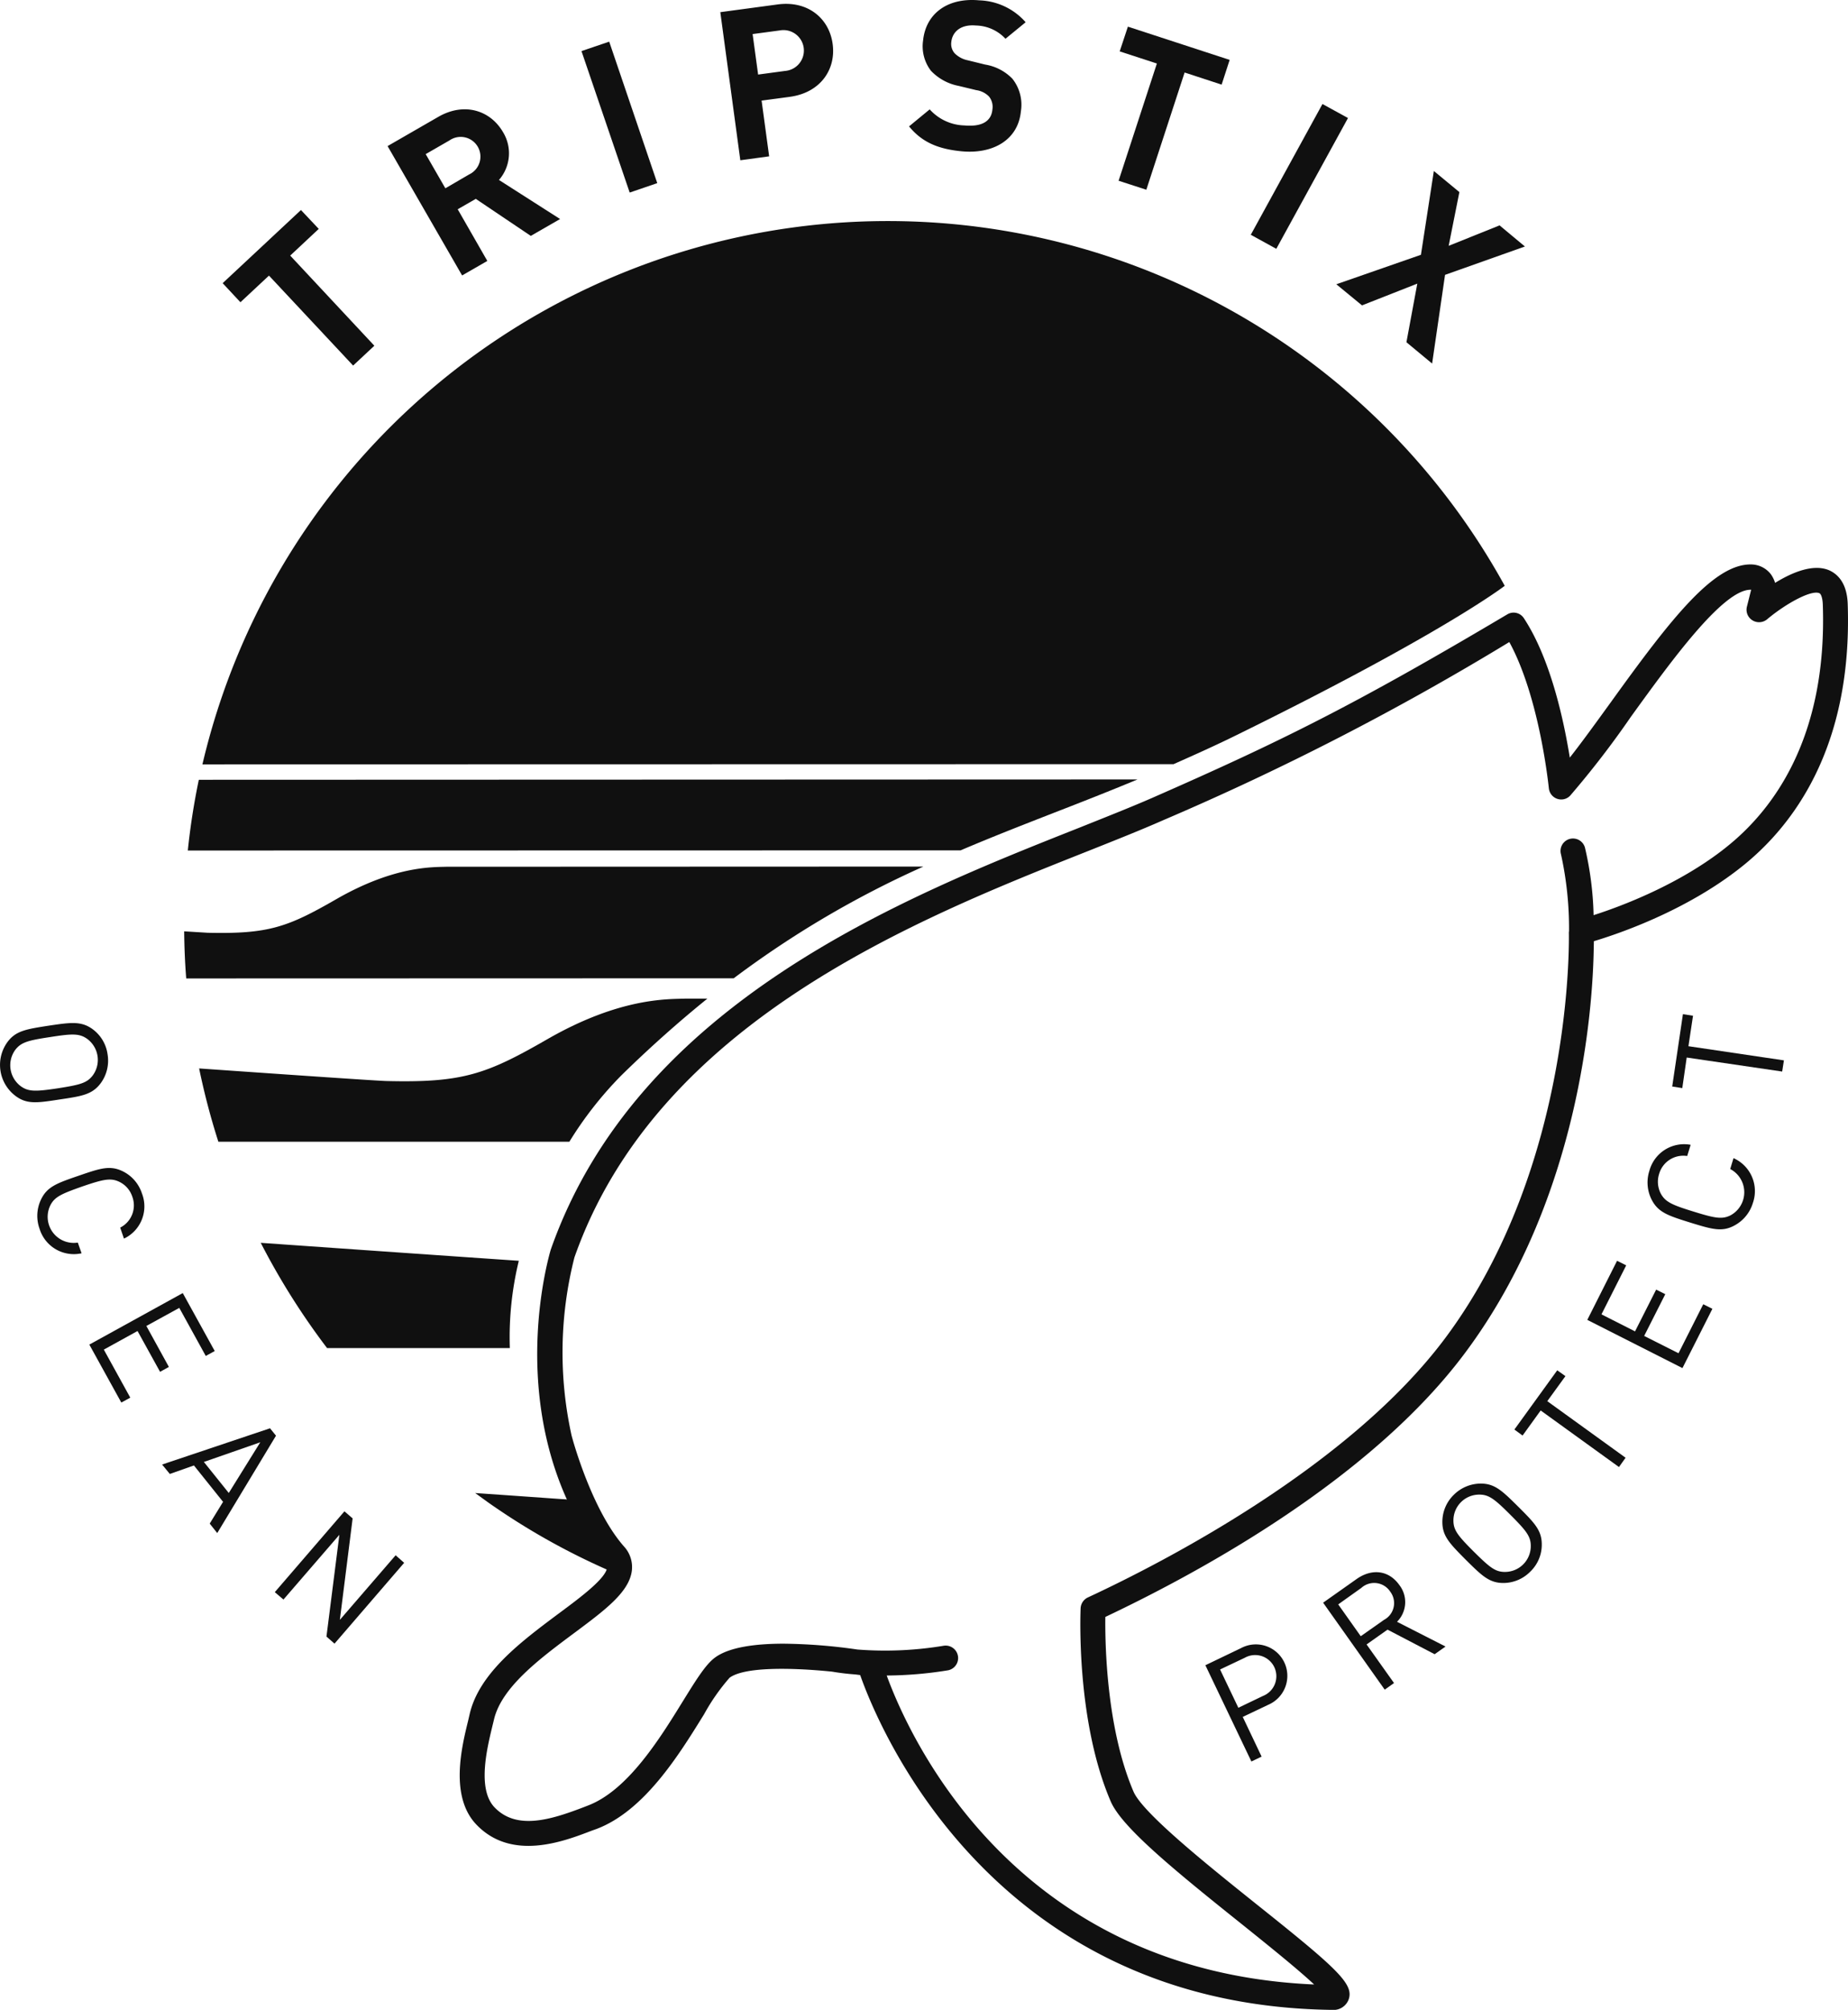 <svg xmlns="http://www.w3.org/2000/svg" width="234.989" height="255.553" viewBox="0 0 234.989 255.553">
  <g id="OCEAN_PROTECT" data-name="OCEAN PROTECT" transform="translate(-291.583 -653.545)">
    <path id="Pfad_62" data-name="Pfad 62" d="M326.053,663.717c-8.234-.561-19.974-1.381-32.815-2.283a90.676,90.676,0,0,0,8.434,13.383h23.239A41.16,41.16,0,0,1,326.053,663.717Z" transform="translate(31.501 150.139)" fill="#101010"/>
    <path id="Pfad_63" data-name="Pfad 63" d="M326.107,659.066c-1.783.06-6.611-.121-13.983,4.105-6.23,3.587-8.635,4.468-16.428,4.288-.26-.021-1.3-.08-2.944-.181.02,2,.1,4.007.26,5.99l69.616-.02a124.929,124.929,0,0,1,24.121-14.205Z" transform="translate(22.251 104.688)" fill="#101010"/>
    <path id="Pfad_64" data-name="Pfad 64" d="M357.475,659.884h-2.824c-2.244.08-8.274-.141-17.47,5.128-7.793,4.487-10.8,5.59-20.514,5.35-.982-.02-10.718-.682-23.821-1.6a89.808,89.808,0,0,0,2.444,9.316h44.635a47.017,47.017,0,0,1,6.611-8.435C350.283,665.974,353.929,662.748,357.475,659.884Z" transform="translate(24.059 120.637)" fill="#101010"/>
    <path id="Pfad_65" data-name="Pfad 65" d="M458.464,701.325a89.523,89.523,0,0,0-165.6,22.7L416.354,724c2.7-1.2,5.448-2.425,8.273-3.827C448.648,708.357,457.122,702.327,458.464,701.325Z" transform="translate(24.459 26.709)" fill="#101010"/>
    <path id="Pfad_66" data-name="Pfad 66" d="M413.537,658.491l-119.36.041a88.389,88.389,0,0,0-1.4,8.994l98.264-.02c3.947-1.684,7.894-3.226,11.9-4.788C406.4,661.376,409.931,659.994,413.537,658.491Z" transform="translate(22.688 94.163)" fill="#101010"/>
    <path id="Pfad_67" data-name="Pfad 67" d="M313.59,672.4A40.646,40.646,0,0,0,308,663.963c-4.227-.3-8.715-.621-13.4-.942.841.6,1.663,1.222,2.524,1.8a87.749,87.749,0,0,0,16.488,8.895A2.283,2.283,0,0,0,313.59,672.4Z" transform="translate(57.406 180.366)" fill="#101010"/>
    <g id="Gruppe_47" data-name="Gruppe 47" transform="translate(291.583 782.504)">
      <path id="Pfad_68" data-name="Pfad 68" d="M293.567,669.312a4.938,4.938,0,0,1-1.042-6.851c1.062-1.443,2.384-1.643,5.209-2.084,2.845-.421,4.167-.621,5.629.441a4.771,4.771,0,0,1,1.9,3.205,4.839,4.839,0,0,1-.861,3.646c-1.082,1.463-2.384,1.663-5.229,2.084C296.332,670.193,295.009,670.394,293.567,669.312Zm9.816-2.624a3.325,3.325,0,0,0-.7-4.628c-1-.721-1.923-.682-4.728-.24-2.805.421-3.686.661-4.428,1.623a3.326,3.326,0,0,0,.7,4.628c1,.721,1.924.682,4.728.261C301.761,667.89,302.642,667.669,303.383,666.688Z" transform="translate(-291.583 -658.914)" fill="#101010"/>
      <path id="Pfad_69" data-name="Pfad 69" d="M292.1,668.678a4.806,4.806,0,0,1,.2-3.727c.781-1.623,2.044-2.063,4.768-3s3.967-1.362,5.589-.581a4.785,4.785,0,0,1,2.464,2.825,4.531,4.531,0,0,1-2.284,5.749l-.48-1.4a3.166,3.166,0,0,0,1.542-3.927,3.2,3.2,0,0,0-1.663-1.9c-1.1-.521-2.023-.32-4.708.6-2.665.941-3.526,1.321-4.067,2.424a3.316,3.316,0,0,0,3.506,4.708l.481,1.362A4.56,4.56,0,0,1,292.1,668.678Z" transform="translate(-287.074 -641.411)" fill="#101010"/>
      <path id="Pfad_70" data-name="Pfad 70" d="M292.15,668.3l11.88-6.551,4.066,7.372-1.142.621-3.366-6.11-4.187,2.3,2.865,5.209-1.122.621-2.865-5.189-4.287,2.365,3.366,6.11-1.142.621Z" transform="translate(-280.791 -626.292)" fill="#101010"/>
      <path id="Pfad_71" data-name="Pfad 71" d="M298.662,674.731l1.7-2.765-3.706-4.628-3.065,1.082-.982-1.2,13.723-4.608.761.941-7.472,12.382Zm6.431-10.339-7.172,2.5,3.166,3.946Z" transform="translate(-271.997 -609.962)" fill="#101010"/>
      <path id="Pfad_72" data-name="Pfad 72" d="M299.9,679.063l1.643-12.941-7.112,8.234-1.1-.941,8.855-10.277,1.042.9-1.624,12.9,7.092-8.213,1.083.961-8.855,10.277Z" transform="translate(-258.388 -599.93)" fill="#101010"/>
      <path id="Pfad_73" data-name="Pfad 73" d="M307.227,671.688l-3.245,1.543,2.4,5.047-1.3.621-5.85-12.239,4.547-2.184a4,4,0,1,1,3.446,7.212Zm-3-5.97L301.1,667.2l2.324,4.868,3.125-1.5a2.695,2.695,0,1,0-2.324-4.848Z" transform="translate(-145.957 -583.882)" fill="#101010"/>
      <path id="Pfad_74" data-name="Pfad 74" d="M314.165,673.957l-5.989-3.125-2.665,1.883L309,677.623l-1.182.841-7.833-11.059,4.247-3c1.923-1.362,4.087-1.163,5.449.761a3.533,3.533,0,0,1-.3,4.668l6.17,3.145Zm-9.315-8.435-2.945,2.1,2.865,4.046,2.965-2.084a2.409,2.409,0,0,0,.781-3.586A2.435,2.435,0,0,0,304.849,665.522Z" transform="translate(-131.739 -592.58)" fill="#101010"/>
      <path id="Pfad_75" data-name="Pfad 75" d="M313.379,670.693a4.724,4.724,0,0,1-1.442,3.445,4.807,4.807,0,0,1-3.446,1.463c-1.8,0-2.745-.941-4.788-2.965-2.023-2.044-2.965-2.985-2.965-4.787a4.787,4.787,0,0,1,1.442-3.446,4.873,4.873,0,0,1,3.446-1.442c1.8,0,2.744.941,4.788,2.965C312.437,667.949,313.379,668.891,313.379,670.693Zm-7.934-6.33a3.281,3.281,0,0,0-3.3,3.3c0,1.223.581,1.944,2.584,3.947,2.023,2,2.724,2.584,3.946,2.584a3.282,3.282,0,0,0,3.306-3.306c0-1.222-.581-1.942-2.584-3.946S306.667,664.363,305.445,664.363Z" transform="translate(-117.33 -603.281)" fill="#101010"/>
      <path id="Pfad_76" data-name="Pfad 76" d="M305.382,666.168l9.957,7.192-.841,1.183-9.957-7.192-2.3,3.186-1.042-.762,5.449-7.532,1.042.741Z" transform="translate(-108.632 -616.966)" fill="#101010"/>
      <path id="Pfad_77" data-name="Pfad 77" d="M313.758,675.19l-12.1-6.131,3.786-7.513,1.162.581-3.146,6.231,4.268,2.163,2.685-5.31,1.162.581-2.685,5.31,4.367,2.2,3.146-6.23,1.162.581Z" transform="translate(-99.82 -630.194)" fill="#101010"/>
      <path id="Pfad_78" data-name="Pfad 78" d="M315.436,668.251a4.829,4.829,0,0,1-2.384,2.884c-1.583.843-2.865.441-5.609-.4-2.745-.862-4.007-1.262-4.848-2.846a4.82,4.82,0,0,1-.32-3.726,4.569,4.569,0,0,1,5.249-3.307l-.441,1.424a3.2,3.2,0,0,0-3.565,2.263,3.282,3.282,0,0,0,.2,2.5c.582,1.082,1.443,1.462,4.167,2.3,2.7.841,3.626,1.021,4.708.48a3.336,3.336,0,0,0-.04-5.889l.421-1.383A4.581,4.581,0,0,1,315.436,668.251Z" transform="translate(-92.543 -644.25)" fill="#101010"/>
      <path id="Pfad_79" data-name="Pfad 79" d="M304.26,664.049l12.141,1.8-.221,1.422-12.14-1.783-.561,3.887-1.282-.2,1.363-9.2,1.282.2Z" transform="translate(-89.561 -659.981)" fill="#101010"/>
    </g>
    <g id="Gruppe_48" data-name="Gruppe 48" transform="translate(319.891 653.545)">
      <path id="Pfad_80" data-name="Pfad 80" d="M301.59,660.668l10.7,11.46-2.7,2.523-10.7-11.438L295.26,666.6,293,664.174l9.957-9.3,2.263,2.4Z" transform="translate(-292.996 -628.169)" fill="#101010"/>
      <path id="Pfad_81" data-name="Pfad 81" d="M312.253,670.335l-6.992-4.708-2.3,1.322,3.766,6.57-3.206,1.845-9.476-16.449,6.431-3.706c3.366-1.942,6.671-.8,8.253,1.943a5.155,5.155,0,0,1-.521,6.071l7.773,4.968Zm-10.337-12.141-3.025,1.743,2.5,4.347,3.025-1.763a2.507,2.507,0,1,0-2.5-4.327Z" transform="translate(-273.068 -640.341)" fill="#101010"/>
      <path id="Pfad_82" data-name="Pfad 82" d="M301.4,673l-6.13-17.99,3.526-1.2,6.11,17.989Z" transform="translate(-249.638 -648.515)" fill="#101010"/>
      <path id="Pfad_83" data-name="Pfad 83" d="M305.03,665.382l-3.626.48.961,7.092-3.666.5-2.544-18.831,7.292-.982c3.886-.521,6.57,1.823,6.992,5.028C310.88,661.876,308.917,664.841,305.03,665.382Zm-1.322-8.435-3.446.461.7,5.148,3.426-.461a2.6,2.6,0,1,0-.681-5.148Z" transform="translate(-232.869 -653.076)" fill="#101010"/>
      <path id="Pfad_84" data-name="Pfad 84" d="M304.024,672.781c-2.885-.28-4.988-1.1-6.671-3.166l2.625-2.163a6.157,6.157,0,0,0,4.408,2.043c2.183.2,3.425-.5,3.565-2.023a2.1,2.1,0,0,0-.421-1.642,2.789,2.789,0,0,0-1.623-.822l-2.244-.54a6.568,6.568,0,0,1-3.526-1.924,5.111,5.111,0,0,1-1-3.847c.341-3.366,3.045-5.489,7.152-5.108a8.177,8.177,0,0,1,5.89,2.784l-2.564,2.1a5.274,5.274,0,0,0-3.746-1.684c-1.964-.18-3.025.821-3.146,2.124a1.8,1.8,0,0,0,.42,1.4,3.272,3.272,0,0,0,1.683.9l2.2.542a6.221,6.221,0,0,1,3.466,1.8,5.32,5.32,0,0,1,1.082,4.147C311.216,671.379,307.971,673.161,304.024,672.781Z" transform="translate(-210.067 -653.545)" fill="#101010"/>
      <path id="Pfad_85" data-name="Pfad 85" d="M307.077,659.544l-4.868,14.905-3.526-1.143,4.868-14.905-4.728-1.543,1.042-3.145,12.941,4.227-1.021,3.145Z" transform="translate(-184.752 -650.324)" fill="#101010"/>
      <path id="Pfad_86" data-name="Pfad 86" d="M299.522,670.832l9.115-16.627,3.246,1.782-9.116,16.629Z" transform="translate(-168.783 -640.979)" fill="#101010"/>
      <path id="Pfad_87" data-name="Pfad 87" d="M308.98,676.406l1.382-7.453-7.032,2.765-3.265-2.684,10.758-3.747,1.643-10.657,3.246,2.684-1.362,6.832,6.471-2.6,3.225,2.685-10.157,3.606-1.643,11.278Z" transform="translate(-158.448 -632.889)" fill="#101010"/>
    </g>
    <path id="Pfad_88" data-name="Pfad 88" d="M470.993,662.2c-.08-2.745-1.322-3.847-2.324-4.308-2.044-.9-4.768.261-6.912,1.584a3.758,3.758,0,0,0-.541-1.1,3.2,3.2,0,0,0-2.464-1.243c-4.768-.12-10.217,6.871-17.89,17.53-1.843,2.544-3.606,4.987-5.209,7.031-.741-4.588-2.4-12.481-5.83-17.71a1.556,1.556,0,0,0-2.124-.5c-19.312,11.459-28.588,16.066-45.076,23.3-2.7,1.183-5.95,2.464-9.4,3.847-22.357,8.855-56.134,22.257-67.152,53.63-.2.7-5.069,17.109,2.524,32.774l.221.342a27.593,27.593,0,0,0,4.247,6.791.6.6,0,0,1,.181.521c-.2,1.4-3.366,3.767-6.15,5.829-4.748,3.546-10.137,7.553-11.339,12.821l-.2.862c-.821,3.346-2.343,9.6,1.062,13.162,4.488,4.688,11.1,2.144,14.645.781l.621-.221c6.09-2.3,10.478-9.4,13.683-14.585a26.007,26.007,0,0,1,3.245-4.647c1.884-1.4,7.833-1.3,12.982-.781h.02a29.8,29.8,0,0,0,2.985.36l.621.081c2.244,6.391,16.688,41.97,59.94,42.571h.04a2.056,2.056,0,0,0,2.124-1.3c.721-1.964-1.4-3.907-11.62-12.062-6.13-4.908-14.524-11.618-15.726-14.383-3.486-8.134-3.626-18.992-3.586-22.218,12.361-5.85,33.9-17.649,45.776-33.616,14.645-19.653,16.207-44.014,16.328-51.366l.02-.941c3.145-.941,11.74-3.866,18.711-9.4C463.961,690.483,471.614,680.488,470.993,662.2Zm-15.526,30.952c-5.93,4.707-13.343,7.472-16.789,8.575a41.456,41.456,0,0,0-1.1-8.595,1.582,1.582,0,0,0-3.045.86,43.754,43.754,0,0,1,1.022,9.757l-.021.16c0,.281.742,29.469-15.686,51.546-12.2,16.389-35.879,28.568-45.5,33.036a1.608,1.608,0,0,0-.9,1.362c-.02.581-.6,14.264,3.827,24.562,1.4,3.245,7.793,8.514,16.667,15.605,3.266,2.624,7.132,5.729,9.2,7.673-38.064-1.663-51.446-31.333-54.351-39.286a50.12,50.12,0,0,0,7.793-.661,1.586,1.586,0,0,0-.541-3.125,45.333,45.333,0,0,1-10.979.48,69.8,69.8,0,0,0-9.375-.741c-3.526,0-6.932.421-8.755,1.783-1.182.881-2.384,2.824-4.047,5.51-2.965,4.808-7.032,11.379-12.121,13.3l-.621.241c-4.147,1.582-8.435,2.884-11.219-.021-2.224-2.323-.961-7.472-.3-10.236l.22-.9c.942-4.127,5.83-7.772,10.137-10.979,3.927-2.925,7.012-5.209,7.392-7.913a3.864,3.864,0,0,0-.861-3c-3.986-4.408-6.431-12.882-6.791-14.244a48.988,48.988,0,0,1,.36-22.657c10.518-29.931,43.493-43.013,65.31-51.668,3.465-1.381,6.751-2.684,9.516-3.906A346.167,346.167,0,0,0,427.961,667c3.886,7.111,5.008,18.471,5.028,18.59a1.583,1.583,0,0,0,1.062,1.343,1.557,1.557,0,0,0,1.663-.42,117,117,0,0,0,7.713-10.018c4.928-6.811,11.64-16.146,15.206-16.146h.08l-.541,2.162a1.582,1.582,0,0,0,.7,1.724,1.6,1.6,0,0,0,1.863-.12c2.3-1.943,5.609-3.787,6.651-3.326.24.1.42.7.441,1.522C468.389,679.284,461.417,688.46,455.467,693.148Z" transform="translate(55.544 68.182)" fill="#101010"/>
  </g>
</svg>
